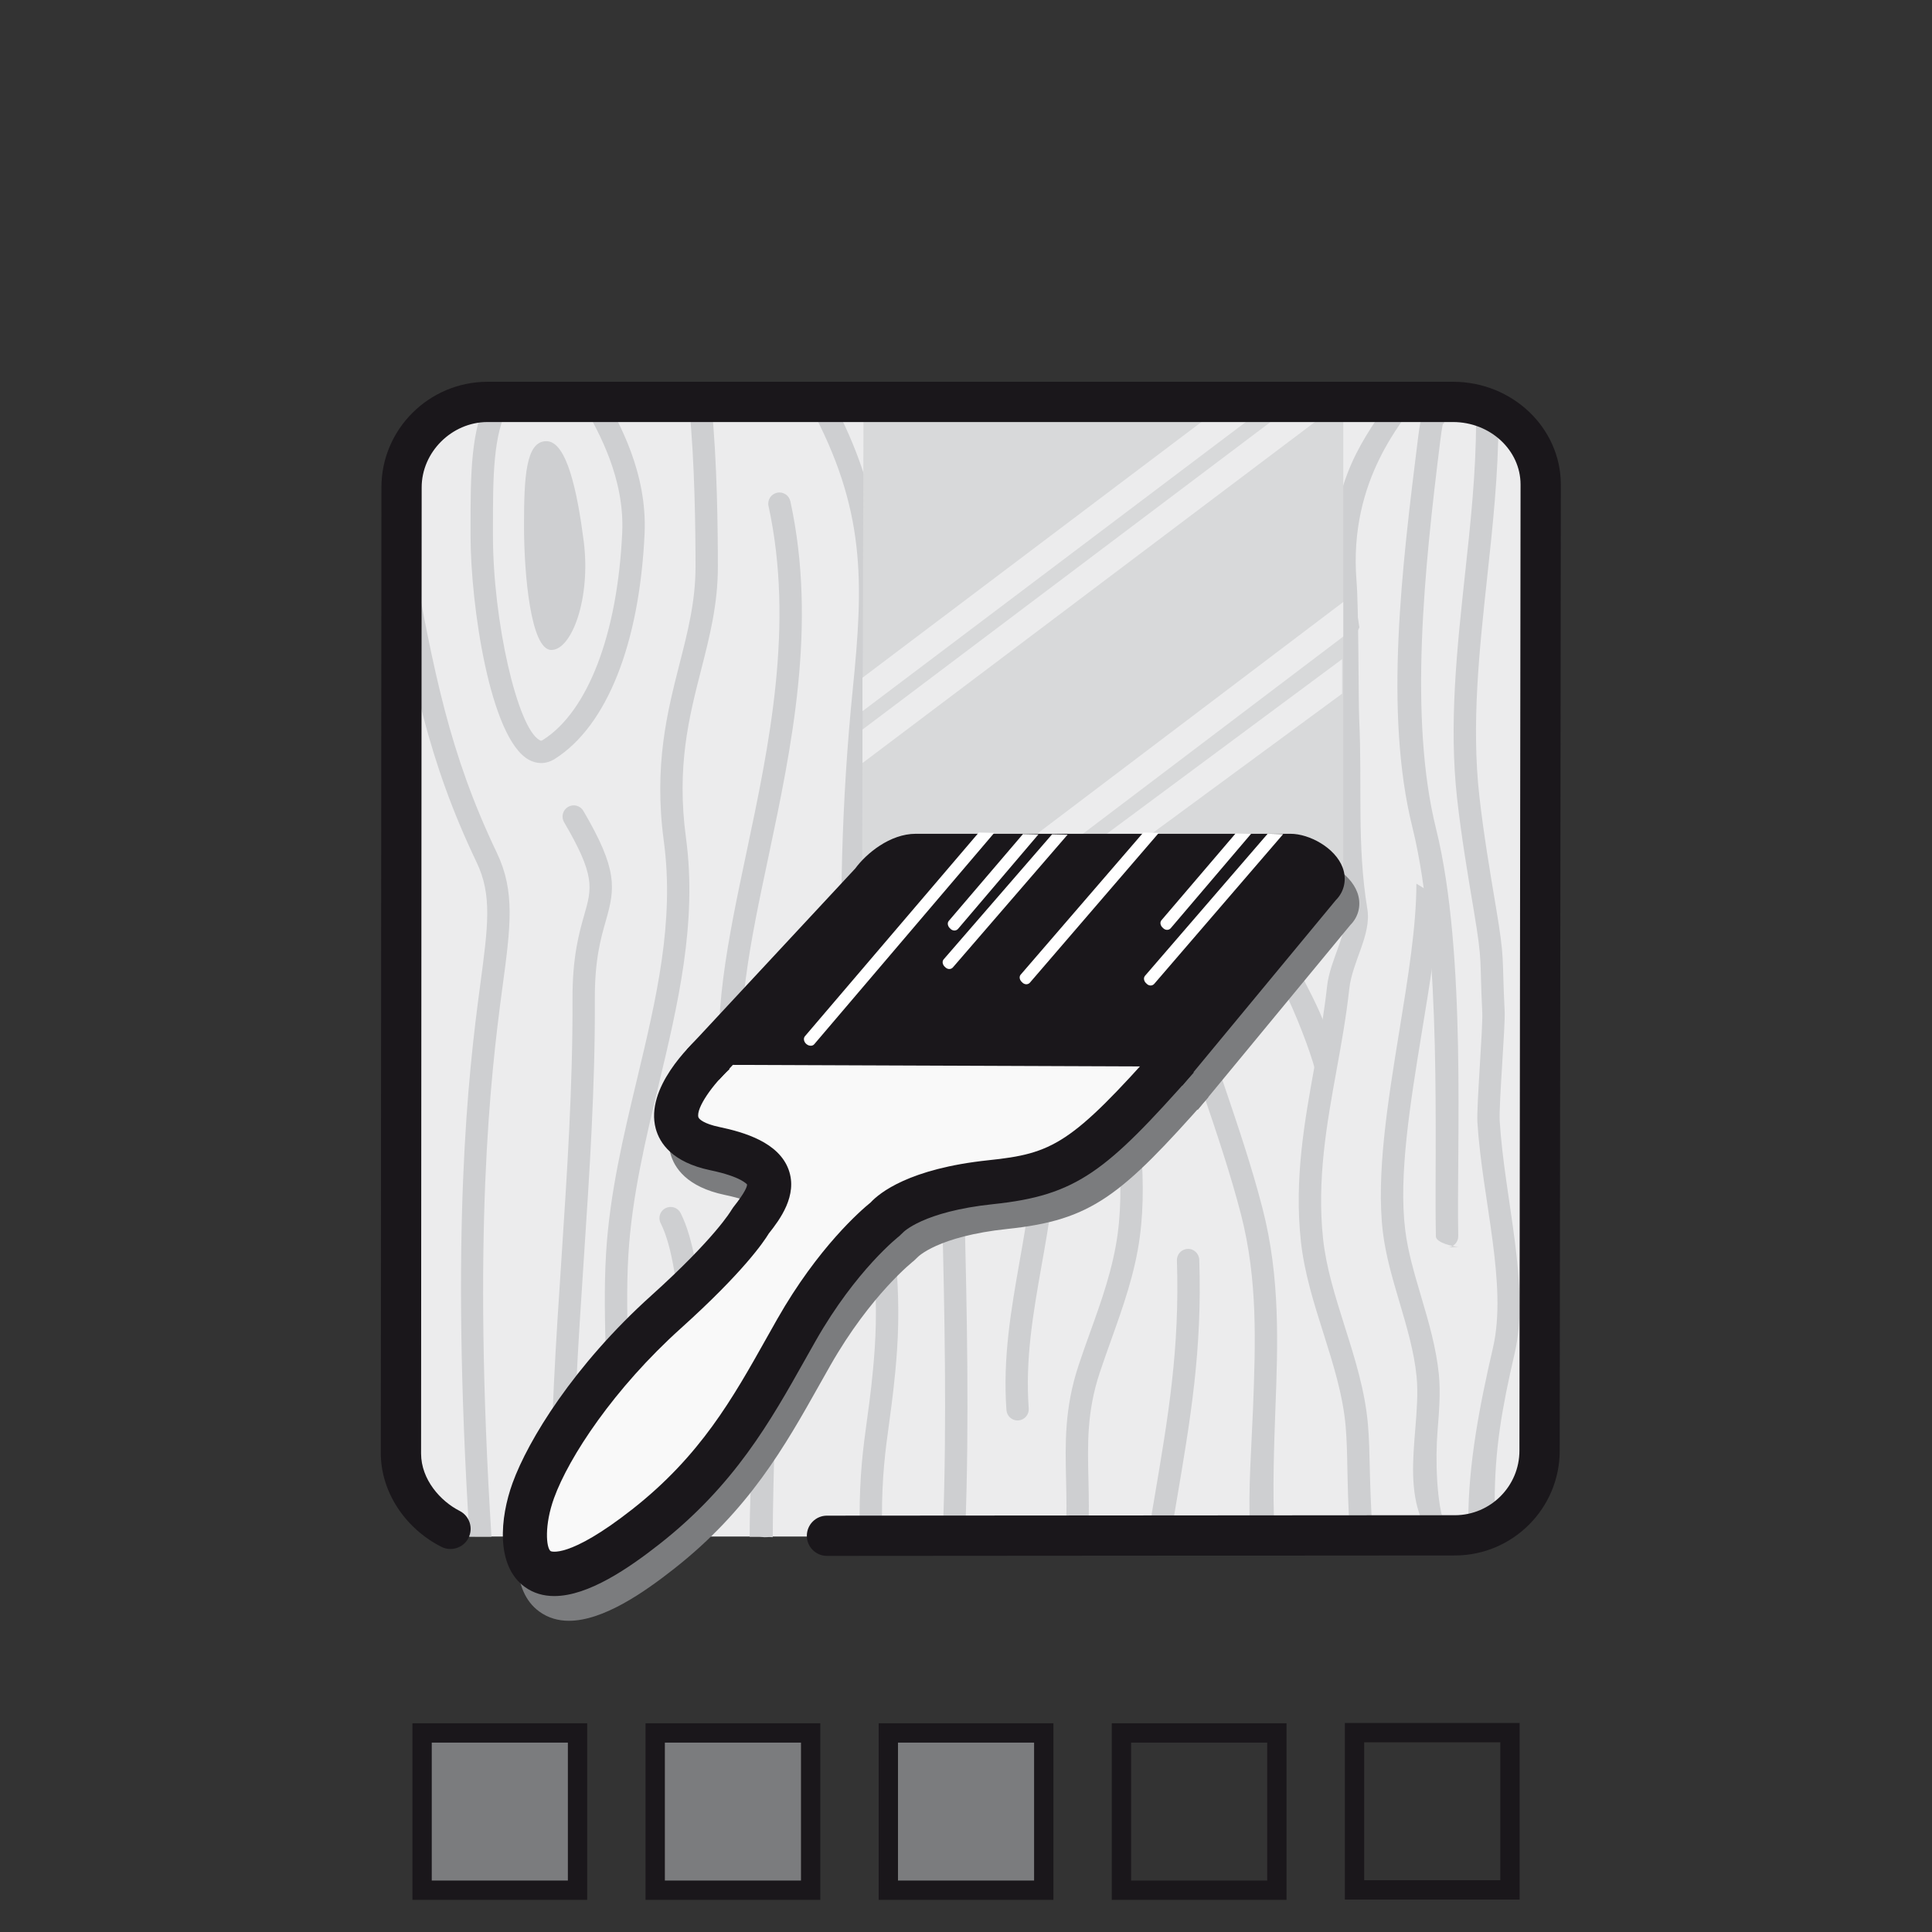 <?xml version="1.0" encoding="utf-8"?>
<!-- Generator: Adobe Illustrator 19.0.0, SVG Export Plug-In . SVG Version: 6.00 Build 0)  -->
<svg version="1.1" id="Ebene_1" xmlns="http://www.w3.org/2000/svg" xmlns:xlink="http://www.w3.org/1999/xlink" x="0px" y="0px"
	 viewBox="0 0 200 200" enable-background="new 0 0 200 200" xml:space="preserve">
<rect x="0" y="0" width="200" height="200" fill="#333333" stroke="none"/>
<g>
	<g>
		<path fill="#ECECED" d="M46.37,159.064c-2.836-1.447-4.928-5.242-4.935-8.643l-0.274-99.834c-0.012-4.832,3.793-9.152,8.627-9.164
			l99.938,0.109c4.836-0.012,8.76,3.898,8.775,8.736l0.275,99.832c0.016,4.834-3.891,8.764-8.729,8.775l-64.918,0.188H46.37z"/>
	</g>
	<g>
		<path fill="#CECFD1" d="M58.146,157.342c-0.641,0-1.156-0.52-1.156-1.16c0-8.764,0.58-17.563,1.143-26.072
			c0.574-8.723,1.166-17.74,1.133-26.662c-0.021-4.399,0.693-6.906,1.215-8.736c0.799-2.787,1.162-4.063-2.088-9.596
			c-0.324-0.553-0.135-1.266,0.412-1.586c0.553-0.324,1.26-0.141,1.584,0.412c3.592,6.117,3.291,8.021,2.318,11.406
			c-0.512,1.791-1.149,4.017-1.129,8.086c0.043,9.01-0.558,18.064-1.137,26.83c-0.56,8.473-1.137,17.232-1.137,25.918
			C59.304,156.822,58.788,157.342,58.146,157.342"/>
		<path fill="#CECFD1" d="M64.845,159.039l-2.279,0.047c0.195-3.342,0.26-14.998,0.16-18.42c-0.098-3.588-0.207-7.305,0.014-10.922
			c0.371-6.187,1.805-12.18,3.193-17.982c2.014-8.412,3.91-16.355,2.783-24.703c-1.053-7.82,0.369-13.381,1.617-18.291
			c0.857-3.346,1.668-6.51,1.668-10.1c0-3.77-0.082-10.9-0.641-16.363l2.303-0.24c0.572,5.572,0.65,12.791,0.65,16.604
			c0,3.879-0.84,7.184-1.734,10.676c-1.26,4.933-2.561,10.031-1.566,17.402c1.184,8.783-0.857,17.311-2.826,25.553
			c-1.367,5.701-2.777,11.6-3.137,17.582c-0.213,3.52-0.107,7.18-0.004,10.725c0.096,3.469,0.199,7.053,0.004,10.494"/>
		<path fill="#CECFD1" d="M79.122,159.131l-0.52-0.045c-0.637,0-0.301,0-0.998,0c0-2.959,0.184-7.164,0.289-10.627
			c0.207-6.678,0.42-13.588-0.006-19.307c-0.25-3.35-0.965-6.422-1.725-9.678c-0.48-2.045-0.973-4.156-1.342-6.352
			c-1.246-7.402,0.559-15.914,2.463-24.922c2.324-10.994,4.961-23.449,2.275-35.815c-0.141-0.625,0.256-1.24,0.881-1.377
			c0.627-0.139,1.24,0.26,1.381,0.889c2.793,12.848,0.1,25.561-2.268,36.783c-1.867,8.787-3.615,17.09-2.441,24.061
			c0.352,2.117,0.838,4.199,1.307,6.203c0.742,3.199,1.514,6.506,1.777,10.033c0.436,5.846,0.223,12.814,0.01,19.547
			c-0.1,3.453-0.207,7.676-0.211,10.605C79.274,159.086,79.759,159.131,79.122,159.131"/>
		<path fill="#CECFD1" d="M70.034,159.086c0-2.078,0.238-4.91,0.395-7.561c0.436-7.291,0.35-20.203-2.037-24.902
			c-0.293-0.574-0.064-1.273,0.51-1.559c0.568-0.283,1.264-0.061,1.555,0.51c2.67,5.262,2.758,18.121,2.285,26.088
			c-0.156,2.617-0.33,5.467-0.33,7.475"/>
		<path fill="#CECFD1" d="M91.298,157.09h-2.313c0-4.488,0.377-7.262,0.779-10.197c0.285-2.092,0.58-4.26,0.785-7.275
			c0.48-7.025-0.504-13.432-1.545-20.211c-0.693-4.49-1.406-9.135-1.656-13.981c-0.547-10.644-0.219-22.746,0.928-34.074
			c1.121-11.098,1.381-18.613-4.475-29.389l2.041-1.103c6.164,11.359,5.902,19.189,4.736,30.726
			c-1.133,11.217-1.463,23.188-0.918,33.719c0.246,4.727,0.949,9.318,1.633,13.75c1.012,6.605,2.068,13.438,1.568,20.719
			c-0.213,3.094-0.516,5.301-0.803,7.432C91.651,150.186,91.298,152.758,91.298,157.09"/>
		<path fill="#CECFD1" d="M99.931,158.281l-2.313-0.088c0.416-11.078,0.156-22.328-0.092-33.201
			c-0.162-6.797-0.318-13.818-0.318-20.807c0-4.115-0.428-8.41-0.842-12.566c-0.619-6.25-1.26-12.717-0.494-18.852
			c0.326-2.654,0.852-5.203,1.361-7.672c0.781-3.824,1.521-7.43,1.613-11.41c0.059-2.369,0.037-4.793,0.02-7.139
			c-0.012-1.199-0.02-2.395-0.02-3.594h2.316c0,1.197,0.01,2.385,0.019,3.576c0.02,2.363,0.039,4.807-0.019,7.213
			c-0.098,4.184-0.895,8.063-1.666,11.818c-0.496,2.422-1.008,4.928-1.326,7.492c-0.734,5.879-0.105,12.213,0.502,18.338
			c0.418,4.211,0.85,8.568,0.85,12.795c0,6.959,0.162,13.971,0.318,20.752C100.093,135.846,100.349,147.129,99.931,158.281"/>
		<path fill="#CECFD1" d="M105.341,147.047c-0.602,0-1.109-0.467-1.154-1.076c-0.396-5.412,0.5-10.492,1.363-15.4
			c0.734-4.15,1.492-8.449,1.506-13.035c0.012-4.994-0.816-10.049-1.621-14.945c-0.801-4.885-1.631-9.933-1.672-15.082
			c-0.064-7.744,3.113-38.73,4.125-45.496c0.096-0.635,0.689-1.057,1.318-0.975c0.635,0.098,1.066,0.684,0.975,1.316
			c-1.006,6.727-4.164,37.477-4.1,45.135c0.039,4.967,0.854,9.93,1.639,14.729c0.818,4.984,1.668,10.141,1.65,15.322
			c-0.016,4.789-0.783,9.186-1.541,13.432c-0.879,4.992-1.709,9.707-1.336,14.83c0.045,0.639-0.43,1.191-1.068,1.24L105.341,147.047
			z"/>
		<path fill="#CECFD1" d="M112.653,158.811l-2.316-0.111c0.102-1.951,0.063-3.734,0.023-5.465c-0.09-3.822-0.172-7.439,1.277-11.844
			c0.373-1.137,0.783-2.277,1.193-3.424c1.182-3.277,2.394-6.664,2.871-10.242c0.844-6.291-0.371-13.451-1.441-19.76l-0.391-2.316
			c-2.6-15.797-1.508-27.324,3.637-38.539c0.768-1.662,1.619-3.33,2.443-4.947c3.086-6.043,6.271-12.297,5.572-19.609l2.307-0.221
			c0.76,7.988-2.58,14.541-5.816,20.883c-0.814,1.596-1.652,3.242-2.396,4.865c-4.939,10.76-5.98,21.883-3.459,37.189l0.389,2.303
			c1.096,6.478,2.338,13.818,1.449,20.457c-0.508,3.82-1.77,7.328-2.982,10.719c-0.404,1.129-0.805,2.252-1.174,3.365
			c-1.328,4.027-1.254,7.291-1.164,11.072C112.714,154.949,112.755,156.785,112.653,158.811"/>
		<path fill="#CECFD1" d="M113.331,65.492l-2.229-0.627c0.799-2.83,3.078-10.256,3.996-12.873c1.182-3.354,2.297-6.521,3.066-9.816
			l2.252,0.531c-0.799,3.412-1.934,6.639-3.129,10.057c-0.91,2.58-2.443,7.303-3.217,10.059"/>
		<path fill="#CECFD1" d="M129.401,158.311c-0.207-3.969,0.166-8.73,0.311-12.484c0.258-6.84,0.502-13.303-1.242-20.1
			c-1.111-4.289-2.57-8.594-3.988-12.764c-1.258-3.689-2.549-7.502-3.564-11.221c-2.125-7.816-2.551-18.871,2.676-26.447
			c0.414-0.605,0.83-1.182,1.232-1.754c3.871-5.43,7.213-10.121,7.908-31.127l2.311,0.078c-0.715,21.721-4.248,26.684-8.344,32.432
			c-0.398,0.559-0.801,1.119-1.211,1.721c-4.76,6.906-4.33,17.17-2.336,24.477c0.99,3.639,2.219,7.254,3.52,11.076
			c1.424,4.207,2.91,8.559,4.031,12.935c1.838,7.133,1.578,14.074,1.322,20.781c-0.137,3.699-0.301,8.447-0.098,12.314
			L129.401,158.311z"/>
		<path fill="#CECFD1" d="M120.378,157.994l-0.195-0.016c-0.629-0.109-1.057-0.705-0.947-1.332l0.244-1.438
			c1.477-8.707,2.65-15.586,2.354-24.723c-0.025-0.643,0.479-1.178,1.117-1.197c0.623-0.039,1.174,0.48,1.197,1.123
			c0.305,9.367-0.885,16.352-2.385,25.189l-0.242,1.426C121.423,157.596,120.935,157.994,120.378,157.994"/>
		<path fill="#CECFD1" d="M48.601,159.078c-1.988-31.625-0.145-47.771,1.09-56.965c0.844-6.295,1.268-9.455-0.351-12.846
			c-5.074-10.607-6.639-19.014-9.01-31.742l-0.348-1.865l2.277-0.424l0.35,1.867c2.334,12.547,3.879,20.83,8.82,31.168
			c1.918,4.014,1.438,7.613,0.555,14.15c-1.221,9.111-3.08,25.27-1.109,56.664L48.601,159.078z"/>
		<path fill="#CECFD1" d="M136.173,110.869c-0.563-2.199-2.186-6.281-3.221-8.287c-0.531-1.045-1.063-2.074-1.531-3.123
			c-1.502-3.361-2.254-7.438-2.619-10.262c-0.346-2.619-0.641-6.451,0.742-9.426c0.631-1.363,2.674-4.799,4.832-8.432
			c1.836-3.09,5.223-9.164,5.748-10.264l0.598,3.877c-0.566,1.195-2.412,4.293-4.354,7.568c-2.033,3.424-4.141,6.969-4.721,8.229
			c-0.852,1.82-1.033,4.488-0.547,8.152c0.344,2.67,1.047,6.504,2.436,9.609c0.451,1.012,0.965,2.006,1.477,3.006
			c1.092,2.125,2.221,4.318,2.844,6.773l-1.641,2.676L136.173,110.869z"/>
		<path fill="#CECFD1" d="M139.714,158.008c-0.141-1.477-0.207-4.713-0.238-6.172c-0.025-1.363-0.055-2.762-0.172-4.145
			c-0.273-3.26-1.309-6.529-2.309-9.695c-0.977-3.072-1.977-6.256-2.328-9.498c-0.699-6.471,0.377-12.398,1.412-18.129
			c0.49-2.699,0.996-5.482,1.299-8.26c0.314-2.891,2.344-5.666,1.877-8.354c-1.25-7.258-0.547-12.518-0.863-19.24
			c-0.082-1.678-0.027-11.379-0.254-14.066c-0.865-9.756,2.637-14.506,5.436-18.609l2.662,0.055
			c-0.576,1.43-6.688,7.486-5.807,18.271c0.227,2.736,0.193,12.471,0.273,14.234c0.33,6.957-0.254,13.008,0.846,19.705
			c0.436,2.668-1.559,5.418-1.871,8.262c-0.313,2.859-0.82,5.685-1.32,8.424c-1.008,5.563-2.047,11.322-1.391,17.459
			c0.324,3.002,1.254,5.932,2.229,9.031c1.045,3.293,2.119,6.689,2.416,10.207c0.125,1.459,0.152,2.9,0.184,4.295
			c0.029,1.486,0.137,4.838,0.268,6.225H139.714z"/>
		<path fill="#CECFD1" d="M147.093,157.135c-1.103-2.773-0.846-6.021-0.586-9.168c0.156-1.943,0.303-3.775,0.139-5.451
			c-0.246-2.555-1.016-5.156-1.76-7.676c-0.703-2.375-1.43-4.828-1.729-7.266c-0.717-5.953,0.508-13.516,1.697-20.83
			c0.912-5.592,1.77-10.877,1.77-15.27l2.189,1.352c0,4.58-0.748,8.6-1.668,14.283c-1.164,7.162-2.369,14.563-1.682,20.182
			c0.27,2.248,0.936,4.5,1.643,6.893c0.777,2.621,1.572,5.336,1.846,8.105c0.182,1.883,0.018,3.908-0.139,5.865
			c-0.234,2.881-0.117,7.566,0.789,9.84L147.093,157.135z"/>
		<path fill="#CECFD1" d="M151.03,129.064c-0.631,0-2.371-0.43-2.387-1.061c-0.197-8.922,0.705-29.725-2.439-42.391
			c-2.938-11.861-1.072-26.893,0.576-40.158c0.469-3.752,0.262-0.068,0.586-3.482c0.066-0.631,0.625-1.117,1.268-1.039
			c0.637,0.068,1.107,0.627,1.039,1.269c-0.334,3.44-0.123-0.23-0.592,3.541c-1.625,13.063-3.262,28.621-0.418,40.063
			c3.189,12.887,2.1,33.131,2.295,42.141c0.014,0.642-0.494,1.174-1.135,1.189L151.03,129.064z"/>
		<path fill="#CECFD1" d="M154.731,155.551l-2.732,1.785c0-5.715,1.162-11.822,2.545-17.783c1.533-6.592-1.111-15.428-1.604-23.383
			c-0.1-1.631,0.582-9.848,0.504-11.367c-0.285-5.697,0.055-4.953-0.863-10.471c-0.641-3.807-1.303-7.746-1.742-11.666
			c-0.861-7.67-0.012-15.514,0.803-23.096c0.574-5.254,1.16-10.686,1.16-15.957h2.314c0,5.396-0.594,10.891-1.17,16.209
			c-0.805,7.451-1.639,15.166-0.805,22.584c0.434,3.857,1.09,7.767,1.725,11.539c0.936,5.586,0.6,4.908,0.896,10.74
			c0.078,1.508-0.615,9.723-0.514,11.344c0.502,8.106,3.158,17.121,1.553,24.043C155.46,145.867,154.731,150.051,154.731,155.551"/>
		<path fill="#CECFD1" d="M56.015,78.99c-0.432,0-0.861-0.115-1.273-0.342c-4.018-2.215-6.031-16.066-6.031-23.203v-0.66
			c-0.002-5.635-0.002-10.506,1.953-13.916l2.014,1.152c-1.654,2.877-1.65,7.461-1.648,12.76v0.664
			c0,8.826,2.527,19.908,4.83,21.174c0.119,0.068,0.18,0.084,0.34-0.02c4.662-2.945,7.729-10.969,8.211-21.461
			c0.26-5.65-2.461-10.461-3.924-13.047l2.02-1.143c1.572,2.791,4.508,7.977,4.221,14.293c-0.529,11.426-3.914,19.922-9.291,23.318
			C56.978,78.848,56.497,78.99,56.015,78.99"/>
		<path fill="#CECFD1" d="M60.419,55.965c0.774,5.918-1.213,11.32-3.344,11.32c-2.131,0-2.83-7.82-2.83-12.867
			c0-5.045,0.186-8.748,2.316-8.748C58.692,45.67,59.769,50.965,60.419,55.965"/>
		<path fill="#CECFD1" d="M134.993,43.896h-1.125l-1.193,0.002c-0.01,0.266-0.019,0.525-0.035,0.785l1.002-0.742l1.352-0.019
			C134.993,43.91,134.993,43.902,134.993,43.896"/>
		<g>
			<g>
				<polygon fill="#D8D9DA" points="139.054,90.65 89.251,90.65 89.39,42.512 133.284,42.359 139.054,42.348 				"/>
			</g>
		</g>
	</g>
	<polygon fill="#ECECED" points="89.284,70.156 89.284,73.619 131.009,42.143 126.372,42.176 	"/>
	<polygon fill="#ECECED" points="105.573,87.664 110.317,87.664 139.054,65.895 139.054,62.318 	"/>
	<polygon fill="#ECECED" points="89.284,75.523 89.284,78.99 138.163,42.143 133.526,42.176 	"/>
	<polygon fill="#ECECED" points="112.753,87.664 117.384,87.656 138.931,71.811 138.931,68.238 	"/>
	<g>
		<path fill="#ECECED" d="M84.095,159.037"/>
	</g>
	<path fill="none" stroke="#1A171B" stroke-width="1.471" stroke-linecap="round" stroke-linejoin="round" d="M84.095,159.037"/>
</g>
<g>
	<path fill="#9B9C9E" d="M75.501,111.541c0,0-8.99,8.033,0,9.922c7.885,1.643,5.828,4.82,3.705,7.502c0,0-1.586,2.951-8.725,9.387
		c-7.248,6.521-12.094,13.912-13.756,18.51c-1.854,5.088-1.885,14.363,11.639,3.748c8.195-6.438,11.635-13.41,15.601-20.381
		c4.514-7.924,9.26-11.535,9.26-11.535s2.146-2.834,10.848-3.75c7.672-0.805,10.051-2.408,19.307-12.873"/>
	<path fill="#7B7C7E" d="M58.894,167.783c-1.104,0-2.139-0.285-3.061-0.951c-3.02-2.189-2.564-7.162-1.254-10.754
		c1.602-4.436,6.33-12.188,14.375-19.424c6.592-5.943,8.238-8.768,8.252-8.797l0.207-0.313c1.277-1.607,1.447-2.178,1.434-2.377l0,0
		c-0.014,0-0.566-0.793-3.813-1.469c-3.934-0.826-5.24-2.801-5.643-4.314c-1.119-4.188,3.623-8.69,4.586-9.549l3.049,3.406
		c-1.697,1.525-3.473,4.025-3.219,4.963c0.057,0.207,0.578,0.688,2.162,1.02c2.59,0.539,6.156,1.588,7.18,4.416
		c0.973,2.68-0.932,5.197-2.053,6.617c-0.514,0.852-2.645,3.984-9.084,9.791c-6.941,6.246-11.6,13.334-13.139,17.588
		c-1.027,2.826-0.816,5.164-0.357,5.494c0.012,0.008,1.813,0.877,8.438-4.32c7.063-5.551,10.391-11.469,13.908-17.732l1.117-1.98
		c4.221-7.41,8.662-11.254,9.662-12.063c0.898-0.971,3.979-3.5,12.191-4.365c6.664-0.699,8.588-1.66,17.836-12.113l3.424,3.027
		c-9.049,10.23-12.053,12.717-20.783,13.633c-7.273,0.764-9.309,2.916-9.328,2.938l-0.371,0.357
		c-0.039,0.031-4.467,3.486-8.658,10.848l-1.104,1.955c-3.586,6.383-7.293,12.979-15.074,19.09
		C66.628,164.879,62.427,167.783,58.894,167.783L58.894,167.783z"/>
	<path fill="#7B7C7E" d="M123.991,114.891l-3.523-2.91l15.156-18.365c-0.195-0.1-0.391-0.17-0.52-0.176H96.312
		c-0.617,0-1.902,0.799-2.754,1.941L75.944,114.34l-3.346-3.111l17.453-18.768c1.139-1.555,3.603-3.592,6.26-3.592h38.799
		c1.93,0,4.617,1.436,5.389,3.494c0.457,1.217,0.182,2.496-0.713,3.393L123.991,114.891L123.991,114.891z"/>
	<path fill="#F9F9F9" d="M73.993,108.977c0,0-8.998,8.045,0,9.928c7.883,1.645,5.82,4.826,3.699,7.502c0,0-1.584,2.957-8.727,9.392
		c-7.248,6.521-12.092,13.912-13.756,18.5c-1.85,5.092-1.883,14.365,11.641,3.752c8.195-6.432,11.635-13.404,15.604-20.381
		c4.512-7.926,9.26-11.531,9.26-11.531s2.145-2.842,10.842-3.758c7.678-0.801,10.055-2.41,19.316-12.871"/>
	<path fill="#1A171B" d="M57.38,165.223c-1.102,0-2.139-0.281-3.059-0.949c-3.02-2.184-2.564-7.158-1.26-10.754
		c1.611-4.439,6.344-12.191,14.375-19.418c6.596-5.941,8.24-8.771,8.256-8.799l0.211-0.316c1.274-1.607,1.443-2.178,1.432-2.375l0,0
		c-0.014,0-0.566-0.795-3.809-1.471c-3.934-0.824-5.24-2.799-5.645-4.313c-1.123-4.186,3.625-8.693,4.588-9.555l3.047,3.404
		c-1.695,1.527-3.475,4.031-3.219,4.971c0.055,0.209,0.578,0.686,2.164,1.018c2.588,0.543,6.152,1.588,7.178,4.42
		c0.969,2.676-0.934,5.195-2.057,6.611c-0.516,0.857-2.646,3.998-9.088,9.799c-6.932,6.238-11.594,13.326-13.139,17.582
		c-1.023,2.826-0.813,5.162-0.354,5.494c0.008,0.014,1.828,0.865,8.438-4.32c7.066-5.545,10.393-11.465,13.912-17.732l1.117-1.98
		c4.215-7.406,8.654-11.248,9.66-12.061c0.9-0.975,3.98-3.504,12.186-4.371c6.662-0.695,8.586-1.652,17.844-12.113l3.426,3.031
		c-9.061,10.232-12.066,12.719-20.791,13.629c-7.268,0.766-9.301,2.92-9.32,2.941l-0.377,0.363
		c-0.039,0.027-4.467,3.48-8.656,10.842l-1.104,1.955c-3.586,6.383-7.291,12.982-15.076,19.094
		C65.114,162.318,60.913,165.223,57.38,165.223L57.38,165.223z"/>
	<path fill="#1A171B" d="M72.755,110.225l17.457-18.764c1.063-1.43,2.934-2.861,4.586-2.861h38.805c1.654,0,4.223,1.969,2.996,3.033
		l-15.35,18.777"/>
	<path fill="#1A171B" d="M122.397,112.383l-3.52-2.914l15.232-18.412c-0.195-0.098-0.387-0.168-0.514-0.174H94.798
		c-0.617,0-1.902,0.799-2.754,1.943l-17.615,18.955l-3.348-3.113l17.457-18.764c1.139-1.555,3.6-3.59,6.26-3.59h38.805
		c1.93,0,4.617,1.436,5.387,3.496c0.453,1.217,0.18,2.494-0.717,3.385L122.397,112.383L122.397,112.383z"/>
	<path fill="#FFFFFF" d="M101.321,86.184l-18.01,21.105c-0.172,0.23-0.088,0.592,0.186,0.807c0.273,0.217,0.639,0.213,0.811-0.018
		l18.617-21.859"/>
	<path fill="#FFFFFF" d="M118.352,86.184l-12.705,14.727c-0.176,0.229-0.09,0.576,0.186,0.795l0.043,0.047
		c0.275,0.217,0.602,0.162,0.771-0.066l13.314-15.467"/>
	<path fill="#FFFFFF" d="M108.913,86.365L97.673,99.33c-0.176,0.23-0.088,0.584,0.186,0.799l0.047,0.047
		c0.272,0.217,0.596,0.162,0.768-0.066l11.846-13.711"/>
	<path fill="#FFFFFF" d="M131.224,86.313l-12.709,14.721c-0.174,0.232-0.09,0.584,0.189,0.801l0.045,0.047
		c0.27,0.219,0.59,0.162,0.766-0.066l13.317-15.467"/>
	<path fill="#FFFFFF" d="M127.911,86.273l-7.693,9.008c-0.172,0.229-0.088,0.578,0.191,0.797l0.045,0.045
		c0.268,0.217,0.592,0.162,0.764-0.064l8.301-9.752"/>
	<path fill="#FFFFFF" d="M105.896,86.342l-7.691,9.006c-0.172,0.223-0.09,0.58,0.188,0.799l0.041,0.045
		c0.275,0.215,0.594,0.16,0.771-0.068l8.295-9.75"/>
</g>
<g>
	<path fill="#1A171B" d="M85.608,161.066c-1.15,0-2.084-0.932-2.084-2.08c0-1.154,0.93-2.086,2.08-2.086l65.027-0.045
		c3.678-0.014,6.67-3.018,6.66-6.697l0.117-100.008c-0.008-3.561-3.145-6.461-6.992-6.461c-0.004,0-0.01,0-0.012,0H50.444
		c-3.686,0.016-6.801,3.119-6.793,6.779l-0.061,100.008c0.008,2.697,2.012,4.926,3.994,5.934c1.025,0.523,1.432,1.777,0.91,2.805
		c-0.521,1.021-1.773,1.43-2.805,0.91c-3.793-1.932-6.252-5.717-6.267-9.645l0.063-100.01c-0.014-6.01,4.898-10.924,10.951-10.949
		h99.965c0.006,0,0.012,0,0.018,0c6.139,0,11.145,4.764,11.158,10.629l-0.117,100.004c0.014,5.969-4.84,10.848-10.818,10.867
		l-65.031,0.045C85.608,161.066,85.608,161.066,85.608,161.066L85.608,161.066z"/>
</g>
<g>
	<rect x="43.695" y="179.388" fill="#7B7C7E" width="16.091" height="16.284"/>
	<g>
		<defs>
			<rect id="SVGID_1_" x="42.623" y="178.29" width="114.762" height="18.455"/>
		</defs>
		<clipPath id="SVGID_2_">
			<use xlink:href="#SVGID_1_"  overflow="visible"/>
		</clipPath>
		
			<rect x="43.695" y="179.394" clip-path="url(#SVGID_2_)" fill="none" stroke="#1A171B" stroke-width="2" width="16.091" height="16.279"/>
	</g>
	<rect x="67.827" y="179.388" fill="#7B7C7E" width="16.091" height="16.284"/>
	<g>
		<defs>
			<rect id="SVGID_3_" x="42.623" y="178.29" width="114.762" height="18.455"/>
		</defs>
		<clipPath id="SVGID_4_">
			<use xlink:href="#SVGID_3_"  overflow="visible"/>
		</clipPath>
		
			<rect x="67.827" y="179.394" clip-path="url(#SVGID_4_)" fill="none" stroke="#1A171B" stroke-width="2" width="16.091" height="16.279"/>
	</g>
	<rect x="91.958" y="179.388" fill="#7B7C7E" width="16.091" height="16.284"/>
	<g>
		<defs>
			<rect id="SVGID_5_" x="42.623" y="178.29" width="114.762" height="18.455"/>
		</defs>
		<clipPath id="SVGID_6_">
			<use xlink:href="#SVGID_5_"  overflow="visible"/>
		</clipPath>
		
			<rect x="91.958" y="179.394" clip-path="url(#SVGID_6_)" fill="none" stroke="#1A171B" stroke-width="2" width="16.091" height="16.279"/>
	</g>
	<g>
		<defs>
			<rect id="SVGID_7_" x="42.623" y="178.29" width="114.762" height="18.455"/>
		</defs>
		<clipPath id="SVGID_8_">
			<use xlink:href="#SVGID_7_"  overflow="visible"/>
		</clipPath>
		
			<rect x="140.221" y="179.362" clip-path="url(#SVGID_8_)" fill="none" stroke="#1A171B" stroke-width="2" width="16.091" height="16.279"/>
	</g>
	<g>
		<defs>
			<rect id="SVGID_9_" x="42.623" y="178.29" width="114.762" height="18.455"/>
		</defs>
		<clipPath id="SVGID_10_">
			<use xlink:href="#SVGID_9_"  overflow="visible"/>
		</clipPath>
		
			<rect x="116.09" y="179.394" clip-path="url(#SVGID_10_)" fill="none" stroke="#1A171B" stroke-width="2" width="16.091" height="16.279"/>
	</g>
</g>
</svg>
